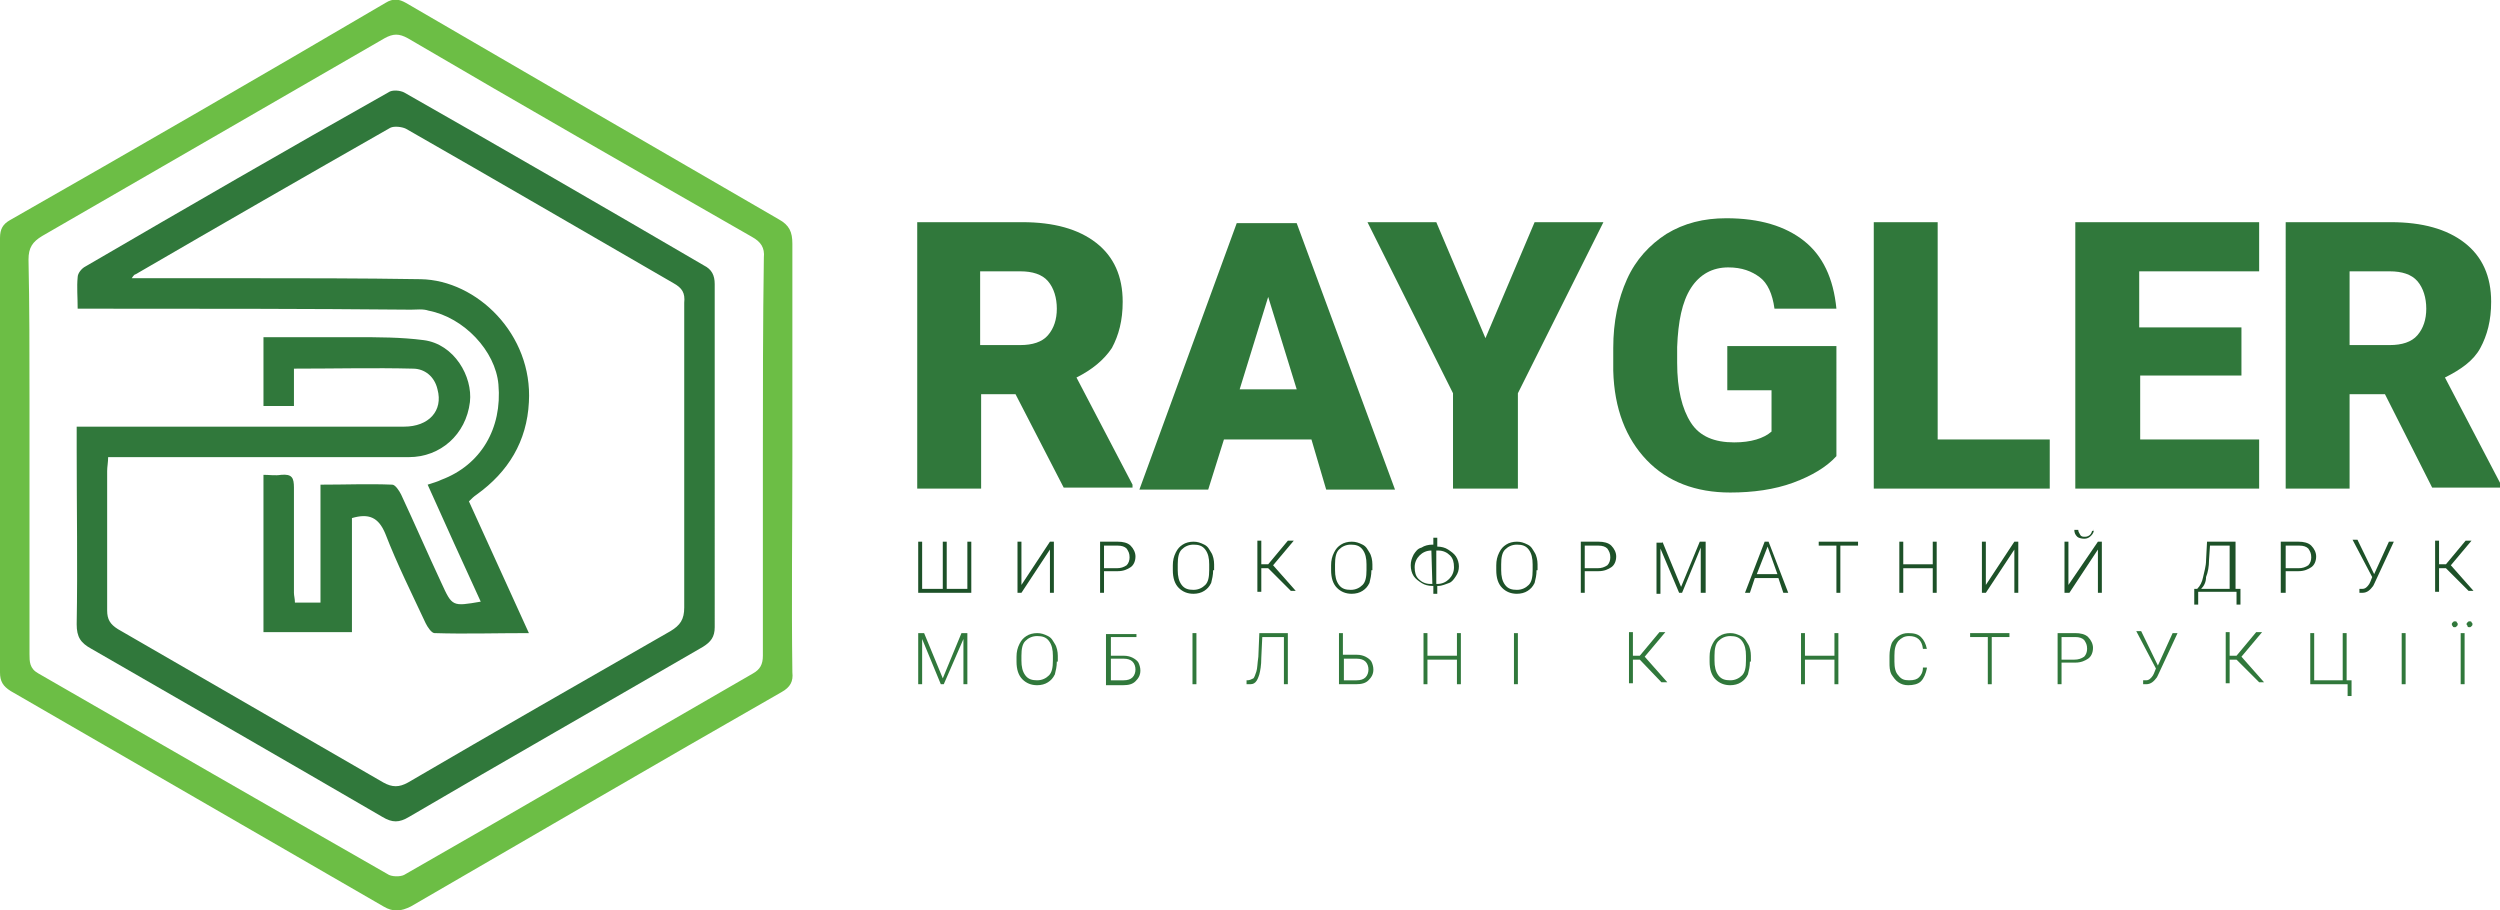 <?xml version="1.0" encoding="utf-8"?>
<!-- Generator: Adobe Illustrator 25.2.1, SVG Export Plug-In . SVG Version: 6.00 Build 0)  -->
<svg version="1.1" id="Layer_1" xmlns="http://www.w3.org/2000/svg" xmlns:xlink="http://www.w3.org/1999/xlink" x="0px" y="0px"
	 viewBox="0 0 254.3 92.6" style="enable-background:new 0 0 254.3 92.6;" xml:space="preserve">
<style type="text/css">
	.st0{fill:none;}
	.st1{fill:#6CBE45;}
	.st2{fill:#30783B;}
	.st3{fill:#1D5128;}
</style>
<g>
	<g>
		<path class="st0" d="M76.4,24c-11.7-6.7-23.3-13.4-35-20.2c-0.8-0.5-1.5-0.5-2.4,0C27.5,10.6,15.9,17.3,4.3,24
			c-1,0.6-1.4,1.2-1.4,2.4C3,31.1,3,35.9,3,40.7c0,8.6,0,17.2,0,25.8c0,0.8,0,1.5,0.9,2c11.9,6.8,23.7,13.6,35.5,20.4
			c0.5,0.3,1.3,0.3,1.7,0.1C53,82.2,64.8,75.3,76.6,68.5c0.8-0.4,1-0.9,1-1.8c0-6.8,0-13.5,0-20.3c0,0,0,0,0,0c0-6.8,0-13.5,0-20.3
			C77.7,25.1,77.3,24.6,76.4,24z M71.5,65.8c-10,5.7-19.9,11.5-29.9,17.3c-1,0.6-1.7,0.6-2.7,0C29.1,77.3,19.2,71.6,9.3,66
			c-1-0.6-1.5-1.2-1.5-2.5c0.1-5.9,0-11.9,0-17.8c0-0.7,0-1.4,0-2.3c0.7,0,1.3,0,1.9,0c10.5,0,20.9,0,31.4,0c2.5,0,4-1.7,3.4-3.8
			c-0.3-1.3-1.3-2.1-2.5-2.1c-4-0.1-8,0-12.1,0c0,1.3,0,2.5,0,3.8c-1.1,0-2,0-3.1,0c0-2.3,0-4.5,0-7c3.2,0,6.3,0,9.3,0
			c2.3,0,4.7,0,7,0.3c3.1,0.4,5,3.7,4.7,6.3c-0.4,3.3-3,5.5-6.2,5.6c-9.8,0-19.5,0-29.3,0c-0.4,0-0.8,0-1.3,0c0,0.5-0.1,1-0.1,1.4
			c0,4.7,0,9.5,0,14.2c0,0.9,0.2,1.4,1.1,1.9c9,5.1,18,10.3,27,15.6c0.9,0.5,1.6,0.6,2.5,0c8.9-5.2,17.8-10.3,26.7-15.4
			c1-0.6,1.4-1.2,1.4-2.4c-0.1-10.3,0-20.6,0-31c0-1-0.3-1.5-1.1-2c-9.1-5.2-18.2-10.5-27.2-15.7c-0.4-0.2-1.2-0.3-1.6-0.1
			c-8.7,4.9-17.3,9.9-25.9,14.9c-0.1,0-0.1,0.1-0.4,0.4c3.9,0,7.5,0,11.1,0c6.1,0,12.2,0,18.3,0.1c5.8,0.1,11.4,5.6,11,12.5
			c-0.2,4-2.1,7.1-5.3,9.4c-0.2,0.2-0.5,0.4-0.8,0.7c2,4.4,4,8.8,6.1,13.4c-3.4,0-6.5,0-9.6,0c-0.3,0-0.7-0.6-0.9-1
			c-1.4-3-2.9-6-4.1-9.1c-0.7-1.7-1.6-2.1-3.4-1.6c0,3.8,0,7.7,0,11.6c-3,0-6,0-9,0c0-5.2,0-10.5,0-16c0.6,0,1.2,0,1.8,0
			c1-0.1,1.3,0.4,1.3,1.3c0,3.6,0,7.1,0,10.7c0,0.3,0,0.6,0.1,1c0.9,0,1.7,0,2.6,0c0-3.9,0-7.8,0-12c2.5,0,4.9,0,7.3,0
			c0.3,0,0.8,0.6,0.9,1c1.4,3,2.7,6,4.1,9c1.1,2.4,1.1,2.4,4,1.9c-1.8-4-3.6-7.9-5.4-11.9c0.5-0.2,1-0.3,1.4-0.5
			c4-1.5,6.1-5.2,5.8-9.7c-0.3-3.4-3.5-6.8-7.1-7.5c-0.6-0.1-1.2-0.1-1.8-0.1c-10.6,0-21.2,0-31.9-0.1c-0.6,0-1.2,0-2,0
			c0-1.2-0.1-2.2,0-3.2c0-0.4,0.4-0.9,0.8-1.1c10.2-6,20.5-11.9,30.8-17.8c0.4-0.2,1.2-0.2,1.6,0c10.2,5.8,20.4,11.7,30.5,17.6
			c0.8,0.5,1.1,1,1.1,1.9c0,11.6,0,23.3,0,34.9C72.7,64.8,72.4,65.3,71.5,65.8z"/>
		<path class="st1" d="M80.6,46.4c0-7.2,0-14.4,0-21.6c0-1.2-0.3-1.9-1.4-2.5C66.6,15,54,7.7,41.3,0.3c-0.7-0.4-1.3-0.5-2.1,0
			C26.6,7.7,13.8,15.1,1,22.4c-0.7,0.4-1,0.9-1,1.8c0,14.7,0,29.5,0,44.2c0,0.9,0.3,1.4,1.1,1.9C13.7,77.6,26.4,84.9,39,92.2
			c1,0.6,1.8,0.5,2.8,0c12.6-7.3,25.1-14.6,37.7-21.8c0.9-0.5,1.2-1.1,1.1-2C80.5,61,80.6,53.7,80.6,46.4z M77.6,46.4
			C77.6,46.4,77.6,46.4,77.6,46.4c0,6.8,0,13.5,0,20.3c0,0.9-0.3,1.4-1,1.8C64.8,75.3,53,82.2,41.1,89c-0.4,0.2-1.3,0.2-1.7-0.1
			C27.5,82.1,15.7,75.3,3.9,68.5c-0.9-0.5-0.9-1.2-0.9-2c0-8.6,0-17.2,0-25.8c0-4.8,0-9.6-0.1-14.3c0-1.2,0.4-1.8,1.4-2.4
			c11.6-6.7,23.2-13.4,34.8-20.1c0.9-0.5,1.5-0.5,2.4,0c11.6,6.8,23.3,13.5,35,20.2c0.9,0.5,1.3,1.1,1.2,2.1
			C77.6,32.9,77.6,39.7,77.6,46.4z"/>
		<path class="st2" d="M72.7,28.9c0-0.9-0.3-1.5-1.1-1.9C61.5,21.1,51.3,15.2,41.1,9.4c-0.4-0.2-1.2-0.3-1.6,0
			C29.2,15.2,19,21.1,8.7,27.1c-0.4,0.2-0.8,0.7-0.8,1.1c-0.1,1,0,2,0,3.2c0.8,0,1.4,0,2,0c10.6,0,21.2,0,31.9,0.1
			c0.6,0,1.2-0.1,1.8,0.1c3.6,0.7,6.8,4.1,7.1,7.5c0.4,4.5-1.8,8.2-5.8,9.7c-0.4,0.2-0.8,0.3-1.4,0.5c1.8,4,3.6,8,5.4,11.9
			c-2.9,0.5-2.9,0.5-4-1.9c-1.4-3-2.7-6-4.1-9c-0.2-0.4-0.6-1-0.9-1c-2.4-0.1-4.7,0-7.3,0c0,4.2,0,8.1,0,12c-1,0-1.8,0-2.6,0
			c0-0.4-0.1-0.7-0.1-1c0-3.6,0-7.1,0-10.7c0-1-0.2-1.4-1.3-1.3c-0.6,0.1-1.2,0-1.8,0c0,5.5,0,10.8,0,16c3,0,5.9,0,9,0
			c0-4,0-7.8,0-11.6c1.7-0.5,2.7-0.1,3.4,1.6c1.2,3.1,2.7,6.1,4.1,9.1c0.2,0.4,0.6,1,0.9,1c3.1,0.1,6.2,0,9.6,0
			c-2.1-4.6-4.1-9-6.1-13.4c0.3-0.3,0.5-0.5,0.8-0.7c3.2-2.3,5.1-5.4,5.3-9.4c0.4-6.9-5.3-12.4-11-12.5c-6.1-0.1-12.2-0.1-18.3-0.1
			c-3.6,0-7.3,0-11.1,0c0.2-0.3,0.3-0.4,0.4-0.4c8.6-5,17.3-10,25.9-14.9c0.4-0.2,1.2-0.1,1.6,0.1c9.1,5.2,18.2,10.5,27.2,15.7
			c0.9,0.5,1.2,1,1.1,2c0,10.3,0,20.6,0,31c0,1.2-0.4,1.8-1.4,2.4c-8.9,5.1-17.8,10.2-26.7,15.4c-0.9,0.5-1.6,0.5-2.5,0
			c-9-5.2-18-10.4-27-15.6c-0.8-0.5-1.1-1-1.1-1.9c0-4.7,0-9.5,0-14.2c0-0.4,0.1-0.9,0.1-1.4c0.5,0,0.9,0,1.3,0c9.8,0,19.5,0,29.3,0
			c3.2,0,5.8-2.3,6.2-5.6c0.3-2.6-1.6-5.9-4.7-6.3c-2.3-0.3-4.6-0.3-7-0.3c-3.1,0-6.2,0-9.3,0c0,2.4,0,4.7,0,7c1,0,2,0,3.1,0
			c0-1.3,0-2.5,0-3.8c4.2,0,8.2-0.1,12.1,0c1.2,0,2.2,0.8,2.5,2.1c0.6,2.2-0.9,3.8-3.4,3.8c-10.5,0-20.9,0-31.4,0
			c-0.6,0-1.2,0-1.9,0c0,0.9,0,1.6,0,2.3c0,5.9,0.1,11.9,0,17.8c0,1.3,0.4,1.9,1.5,2.5c9.9,5.7,19.8,11.4,29.6,17.1
			c1,0.6,1.7,0.6,2.7,0c9.9-5.8,19.9-11.5,29.9-17.3c0.8-0.5,1.2-1,1.2-2C72.7,52.2,72.7,40.5,72.7,28.9z"/>
	</g>
	<g>
		<g>
			<g>
				<g>
					<path class="st2" d="M103.3,40.1h-3.5v9.6h-6.5V22.6h10.7c3.2,0,5.7,0.7,7.5,2.1s2.7,3.4,2.7,6c0,1.9-0.4,3.4-1.1,4.7
						c-0.8,1.2-2,2.2-3.6,3l5.7,10.9v0.3h-7L103.3,40.1z M99.7,35.1h4.1c1.2,0,2.2-0.3,2.8-1c0.6-0.7,0.9-1.6,0.9-2.7
						s-0.3-2.1-0.9-2.8c-0.6-0.7-1.6-1-2.8-1h-4.1V35.1z"/>
					<path class="st2" d="M133.4,44.7h-8.9l-1.6,5.1h-7l9.9-27.1h6.1l10,27.1h-7L133.4,44.7z M126.1,39.6h5.8l-2.9-9.4L126.1,39.6z"
						/>
					<path class="st2" d="M151.1,34.4l5-11.8h7L154.4,40v9.7h-6.6V40l-8.7-17.4h7L151.1,34.4z"/>
					<path class="st2" d="M186.8,46.4c-1,1.1-2.5,2-4.4,2.7c-1.9,0.7-4.1,1-6.4,1c-3.5,0-6.4-1.1-8.5-3.3c-2.1-2.2-3.3-5.2-3.4-9.1
						l0-2.3c0-2.7,0.5-5,1.4-7c0.9-2,2.3-3.5,4-4.6c1.8-1.1,3.8-1.6,6.1-1.6c3.4,0,6,0.8,7.9,2.3c1.9,1.5,3,3.8,3.3,6.9h-6.3
						c-0.2-1.5-0.7-2.6-1.5-3.2s-1.8-1-3.2-1c-1.6,0-2.9,0.7-3.8,2.1s-1.3,3.4-1.4,6v1.6c0,2.7,0.5,4.7,1.4,6.1c0.9,1.4,2.4,2,4.4,2
						c1.7,0,3-0.4,3.8-1.1v-4.2h-4.5v-4.5h11.1V46.4z"/>
					<path class="st2" d="M197.1,44.7h11.4v5h-17.9V22.6h6.5V44.7z"/>
					<path class="st2" d="M228,38.2h-10.3v6.5h12.1v5h-18.7V22.6h18.7v5h-12.2v5.7H228V38.2z"/>
					<path class="st2" d="M242.6,40.1H239v9.6h-6.5V22.6h10.7c3.2,0,5.7,0.7,7.5,2.1c1.8,1.4,2.7,3.4,2.7,6c0,1.9-0.4,3.4-1.1,4.7
						s-2,2.2-3.6,3l5.7,10.9v0.3h-7L242.6,40.1z M239,35.1h4.1c1.2,0,2.2-0.3,2.8-1c0.6-0.7,0.9-1.6,0.9-2.7s-0.3-2.1-0.9-2.8
						c-0.6-0.7-1.6-1-2.8-1H239V35.1z"/>
				</g>
			</g>
			<g>
				<g>
					<path class="st3" d="M93.8,55.1v4.8h2.1v-4.8h0.4v4.8h2.1v-4.8h0.4v5.2h-5.4v-5.2H93.8z"/>
					<path class="st3" d="M106.8,55.1h0.4v5.2h-0.4v-4.4l-2.9,4.4h-0.4v-5.2h0.4v4.4L106.8,55.1z"/>
					<path class="st3" d="M112.3,58.2v2.1h-0.4v-5.2h1.8c0.5,0,1,0.1,1.3,0.4c0.3,0.3,0.5,0.7,0.5,1.1c0,0.5-0.2,0.9-0.5,1.1
						s-0.7,0.4-1.3,0.4H112.3z M112.3,57.8h1.3c0.4,0,0.7-0.1,1-0.3c0.2-0.2,0.3-0.5,0.3-0.8c0-0.4-0.1-0.6-0.3-0.9
						c-0.2-0.2-0.5-0.3-0.9-0.3h-1.4V57.8z"/>
					<path class="st3" d="M123.4,58c0,0.5-0.1,0.9-0.2,1.3c-0.2,0.4-0.4,0.6-0.7,0.8c-0.3,0.2-0.7,0.3-1.1,0.3
						c-0.6,0-1.1-0.2-1.5-0.6c-0.4-0.4-0.6-1-0.6-1.8v-0.5c0-0.5,0.1-0.9,0.3-1.3c0.2-0.4,0.4-0.6,0.7-0.8c0.3-0.2,0.7-0.3,1.1-0.3
						c0.4,0,0.7,0.1,1.1,0.3s0.5,0.5,0.7,0.8s0.3,0.8,0.3,1.2V58z M123,57.4c0-0.6-0.1-1.1-0.4-1.5c-0.3-0.4-0.7-0.5-1.2-0.5
						c-0.5,0-0.9,0.2-1.2,0.5s-0.4,0.8-0.4,1.5V58c0,0.6,0.1,1.1,0.4,1.5c0.3,0.4,0.7,0.5,1.2,0.5c0.5,0,0.9-0.2,1.2-0.5
						s0.4-0.8,0.4-1.5V57.4z"/>
					<path class="st3" d="M129,57.8h-0.7v2.4h-0.4v-5.2h0.4v2.4h0.7l2-2.4h0.6l-2.1,2.5l2.3,2.6h-0.5L129,57.8z"/>
					<path class="st3" d="M139.5,58c0,0.5-0.1,0.9-0.2,1.3c-0.2,0.4-0.4,0.6-0.7,0.8c-0.3,0.2-0.7,0.3-1.1,0.3
						c-0.6,0-1.1-0.2-1.5-0.6c-0.4-0.4-0.6-1-0.6-1.8v-0.5c0-0.5,0.1-0.9,0.3-1.3c0.2-0.4,0.4-0.6,0.7-0.8c0.3-0.2,0.7-0.3,1.1-0.3
						c0.4,0,0.7,0.1,1.1,0.3s0.5,0.5,0.7,0.8s0.3,0.8,0.3,1.2V58z M139,57.4c0-0.6-0.1-1.1-0.4-1.5c-0.3-0.4-0.7-0.5-1.2-0.5
						c-0.5,0-0.9,0.2-1.2,0.5s-0.4,0.8-0.4,1.5V58c0,0.6,0.1,1.1,0.4,1.5c0.3,0.4,0.7,0.5,1.2,0.5c0.5,0,0.9-0.2,1.2-0.5
						s0.4-0.8,0.4-1.5V57.4z"/>
					<path class="st3" d="M146.1,55.6h0.1c0.4,0,0.8,0.1,1.1,0.3s0.6,0.4,0.8,0.7c0.2,0.3,0.3,0.7,0.3,1c0,0.4-0.1,0.7-0.3,1
						s-0.4,0.6-0.7,0.7s-0.7,0.3-1.1,0.3h-0.1v0.8h-0.4v-0.8h-0.1c-0.4,0-0.8-0.1-1.1-0.3c-0.3-0.2-0.6-0.4-0.8-0.7
						c-0.2-0.3-0.3-0.7-0.3-1.1c0-0.4,0.1-0.7,0.3-1.1c0.2-0.3,0.4-0.6,0.8-0.7c0.3-0.2,0.7-0.3,1.1-0.3h0.1v-0.7h0.4V55.6z
						 M145.6,56c-0.5,0-0.9,0.2-1.2,0.5c-0.3,0.3-0.5,0.7-0.5,1.2c0,0.5,0.1,0.9,0.4,1.2c0.3,0.3,0.7,0.5,1.2,0.5l0.2,0L145.6,56
						L145.6,56z M146.1,56v3.4h0.1c0.5,0,0.9-0.2,1.2-0.5s0.5-0.7,0.5-1.2c0-0.5-0.1-0.9-0.4-1.2c-0.3-0.3-0.7-0.5-1.2-0.5L146.1,56
						z"/>
					<path class="st3" d="M156.3,58c0,0.5-0.1,0.9-0.2,1.3c-0.2,0.4-0.4,0.6-0.7,0.8c-0.3,0.2-0.7,0.3-1.1,0.3
						c-0.6,0-1.1-0.2-1.5-0.6c-0.4-0.4-0.6-1-0.6-1.8v-0.5c0-0.5,0.1-0.9,0.3-1.3c0.2-0.4,0.4-0.6,0.7-0.8c0.3-0.2,0.7-0.3,1.1-0.3
						c0.4,0,0.7,0.1,1.1,0.3s0.5,0.5,0.7,0.8s0.3,0.8,0.3,1.2V58z M155.9,57.4c0-0.6-0.1-1.1-0.4-1.5c-0.3-0.4-0.7-0.5-1.2-0.5
						c-0.5,0-0.9,0.2-1.2,0.5s-0.4,0.8-0.4,1.5V58c0,0.6,0.1,1.1,0.4,1.5c0.3,0.4,0.7,0.5,1.2,0.5c0.5,0,0.9-0.2,1.2-0.5
						s0.4-0.8,0.4-1.5V57.4z"/>
					<path class="st3" d="M161.2,58.2v2.1h-0.4v-5.2h1.8c0.5,0,1,0.1,1.3,0.4c0.3,0.3,0.5,0.7,0.5,1.1c0,0.5-0.2,0.9-0.5,1.1
						s-0.7,0.4-1.3,0.4H161.2z M161.2,57.8h1.3c0.4,0,0.7-0.1,1-0.3c0.2-0.2,0.3-0.5,0.3-0.8c0-0.4-0.1-0.6-0.3-0.9
						c-0.2-0.2-0.5-0.3-0.9-0.3h-1.4V57.8z"/>
					<path class="st3" d="M169.1,55.1l1.9,4.6l1.9-4.6h0.6v5.2H173V58l0-2.3l-1.9,4.6h-0.3l-1.9-4.5l0,2.3v2.3h-0.4v-5.2H169.1z"/>
					<path class="st3" d="M180.9,58.8h-2.4l-0.5,1.5h-0.5l2-5.2h0.4l2,5.2h-0.5L180.9,58.8z M178.7,58.4h2.1l-1-2.8L178.7,58.4z"/>
					<path class="st3" d="M189,55.5h-1.8v4.8h-0.4v-4.8H185v-0.4h4V55.5z"/>
					<path class="st3" d="M197,60.3h-0.4v-2.5h-3v2.5h-0.4v-5.2h0.4v2.3h3v-2.3h0.4V60.3z"/>
					<path class="st3" d="M204.9,55.1h0.4v5.2h-0.4v-4.4l-2.9,4.4h-0.4v-5.2h0.4v4.4L204.9,55.1z"/>
					<path class="st3" d="M213.4,55.1h0.4v5.2h-0.4v-4.4l-2.9,4.4H210v-5.2h0.4v4.4L213.4,55.1z M213,53.8c0,0.3-0.1,0.5-0.3,0.7
						c-0.2,0.2-0.4,0.3-0.7,0.3c-0.3,0-0.6-0.1-0.7-0.2c-0.2-0.2-0.3-0.4-0.3-0.7h0.4c0,0.2,0.1,0.3,0.2,0.5s0.3,0.2,0.5,0.2
						c0.2,0,0.4-0.1,0.5-0.2c0.1-0.1,0.2-0.3,0.2-0.4H213z"/>
					<path class="st3" d="M227.3,59.9h0.6l0,1.6h-0.4v-1.3h-3.9v1.3h-0.4v-1.6h0.3c0.3-0.3,0.5-0.7,0.6-1.2s0.3-1.1,0.3-1.7l0.1-1.9
						h2.9V59.9z M223.9,59.9h2.9v-4.4h-2l-0.1,1.5c0,0.6-0.1,1.2-0.3,1.7C224.4,59.2,224.2,59.6,223.9,59.9z"/>
					<path class="st3" d="M232.5,58.2v2.1H232v-5.2h1.8c0.5,0,1,0.1,1.3,0.4c0.3,0.3,0.5,0.7,0.5,1.1c0,0.5-0.2,0.9-0.5,1.1
						s-0.7,0.4-1.3,0.4H232.5z M232.5,57.8h1.3c0.4,0,0.7-0.1,1-0.3c0.2-0.2,0.3-0.5,0.3-0.8c0-0.4-0.1-0.6-0.3-0.9
						c-0.2-0.2-0.5-0.3-0.9-0.3h-1.4V57.8z"/>
					<path class="st3" d="M241.5,58.4l1.5-3.3h0.5l-2,4.3l-0.1,0.2c-0.3,0.4-0.6,0.7-1.1,0.7c-0.1,0-0.3,0-0.3,0l0-0.4
						c0,0,0.1,0,0.3,0c0.3,0,0.5-0.2,0.7-0.5l0.1-0.2l0.2-0.5l-2-3.8h0.5L241.5,58.4z"/>
					<path class="st3" d="M248.8,57.8h-0.7v2.4h-0.4v-5.2h0.4v2.4h0.7l2-2.4h0.6l-2.1,2.5l2.3,2.6h-0.5L248.8,57.8z"/>
					<path class="st2" d="M94,64.4l1.9,4.6l1.9-4.6h0.6v5.2h-0.4v-2.3l0-2.3L96,69.6h-0.3L93.8,65l0,2.3v2.3h-0.4v-5.2H94z"/>
					<path class="st2" d="M107.5,67.3c0,0.5-0.1,0.9-0.2,1.3c-0.2,0.4-0.4,0.6-0.7,0.8c-0.3,0.2-0.7,0.3-1.1,0.3
						c-0.6,0-1.1-0.2-1.5-0.6c-0.4-0.4-0.6-1-0.6-1.8v-0.5c0-0.5,0.1-0.9,0.3-1.3c0.2-0.4,0.4-0.6,0.7-0.8c0.3-0.2,0.7-0.3,1.1-0.3
						c0.4,0,0.7,0.1,1.1,0.3s0.5,0.5,0.7,0.8s0.3,0.8,0.3,1.2V67.3z M107.1,66.7c0-0.6-0.1-1.1-0.4-1.5c-0.3-0.4-0.7-0.5-1.2-0.5
						c-0.5,0-0.9,0.2-1.2,0.5s-0.4,0.8-0.4,1.5v0.5c0,0.6,0.1,1.1,0.4,1.5c0.3,0.4,0.7,0.5,1.2,0.5c0.5,0,0.9-0.2,1.2-0.5
						s0.4-0.8,0.4-1.5V66.7z"/>
					<path class="st2" d="M115.7,64.8H113v1.9h1.3c0.4,0,0.7,0.1,0.9,0.2s0.5,0.3,0.6,0.5c0.1,0.2,0.2,0.5,0.2,0.8
						c0,0.5-0.2,0.8-0.5,1.1s-0.7,0.4-1.3,0.4h-1.7v-5.2h3.1V64.8z M113,67v2.2h1.3c0.4,0,0.7-0.1,0.9-0.3c0.2-0.2,0.3-0.5,0.3-0.8
						c0-0.3-0.1-0.6-0.3-0.8c-0.2-0.2-0.5-0.3-0.9-0.3H113z"/>
					<path class="st2" d="M121.7,69.6h-0.4v-5.2h0.4V69.6z"/>
					<path class="st2" d="M131,64.4v5.2h-0.4v-4.8h-2.2l-0.1,2.1c0,0.8-0.1,1.3-0.2,1.7c-0.1,0.3-0.2,0.6-0.4,0.8
						c-0.2,0.2-0.4,0.2-0.7,0.2h-0.2v-0.4l0.1,0c0.2,0,0.4-0.1,0.6-0.2c0.1-0.1,0.2-0.4,0.3-0.7c0.1-0.3,0.1-0.8,0.2-1.5l0.1-2.4
						H131z"/>
					<path class="st2" d="M136.7,66.6h1.3c0.4,0,0.7,0.1,0.9,0.2s0.5,0.3,0.6,0.5c0.1,0.2,0.2,0.5,0.2,0.8c0,0.5-0.2,0.8-0.5,1.1
						s-0.7,0.4-1.3,0.4h-1.7v-5.2h0.4V66.6z M136.7,67v2.2h1.3c0.4,0,0.7-0.1,0.9-0.3c0.2-0.2,0.3-0.5,0.3-0.8
						c0-0.3-0.1-0.6-0.3-0.8c-0.2-0.2-0.5-0.3-0.9-0.3H136.7z"/>
					<path class="st2" d="M148.6,69.6h-0.4v-2.5h-3v2.5h-0.4v-5.2h0.4v2.3h3v-2.3h0.4V69.6z"/>
					<path class="st2" d="M154.5,69.6H154v-5.2h0.4V69.6z"/>
					<path class="st2" d="M166.8,67.1h-0.7v2.4h-0.4v-5.2h0.4v2.4h0.7l2-2.4h0.6l-2.1,2.5l2.3,2.6H169L166.8,67.1z"/>
					<path class="st2" d="M178,67.3c0,0.5-0.1,0.9-0.2,1.3c-0.2,0.4-0.4,0.6-0.7,0.8c-0.3,0.2-0.7,0.3-1.1,0.3
						c-0.6,0-1.1-0.2-1.5-0.6c-0.4-0.4-0.6-1-0.6-1.8v-0.5c0-0.5,0.1-0.9,0.3-1.3c0.2-0.4,0.4-0.6,0.7-0.8c0.3-0.2,0.7-0.3,1.1-0.3
						c0.4,0,0.7,0.1,1.1,0.3s0.5,0.5,0.7,0.8s0.3,0.8,0.3,1.2V67.3z M177.6,66.7c0-0.6-0.1-1.1-0.4-1.5c-0.3-0.4-0.7-0.5-1.2-0.5
						c-0.5,0-0.9,0.2-1.2,0.5s-0.4,0.8-0.4,1.5v0.5c0,0.6,0.1,1.1,0.4,1.5c0.3,0.4,0.7,0.5,1.2,0.5c0.5,0,0.9-0.2,1.2-0.5
						s0.4-0.8,0.4-1.5V66.7z"/>
					<path class="st2" d="M187,69.6h-0.4v-2.5h-3v2.5h-0.4v-5.2h0.4v2.3h3v-2.3h0.4V69.6z"/>
					<path class="st2" d="M196,68c-0.1,0.5-0.3,1-0.6,1.3c-0.3,0.3-0.8,0.4-1.3,0.4c-0.4,0-0.7-0.1-1-0.3s-0.5-0.5-0.7-0.8
						c-0.2-0.4-0.2-0.8-0.2-1.2v-0.7c0-0.5,0.1-0.9,0.2-1.2s0.4-0.6,0.7-0.8s0.6-0.3,1-0.3c0.6,0,1,0.1,1.3,0.4
						c0.3,0.3,0.5,0.7,0.6,1.2h-0.4c-0.1-0.9-0.6-1.3-1.4-1.3c-0.5,0-0.8,0.2-1.1,0.5c-0.3,0.4-0.4,0.8-0.4,1.5v0.6
						c0,0.6,0.1,1.1,0.4,1.4c0.3,0.4,0.6,0.5,1.1,0.5c0.5,0,0.8-0.1,1-0.3c0.2-0.2,0.4-0.5,0.4-1H196z"/>
					<path class="st2" d="M204.4,64.8h-1.8v4.8h-0.4v-4.8h-1.8v-0.4h4V64.8z"/>
					<path class="st2" d="M209.7,67.5v2.1h-0.4v-5.2h1.8c0.5,0,1,0.1,1.3,0.4c0.3,0.3,0.5,0.7,0.5,1.1c0,0.5-0.2,0.9-0.5,1.1
						s-0.7,0.4-1.3,0.4H209.7z M209.7,67.1h1.3c0.4,0,0.7-0.1,1-0.3c0.2-0.2,0.3-0.5,0.3-0.8c0-0.4-0.1-0.6-0.3-0.9
						c-0.2-0.2-0.5-0.3-0.9-0.3h-1.4V67.1z"/>
					<path class="st2" d="M219.5,67.7l1.5-3.3h0.5l-2,4.3l-0.1,0.2c-0.3,0.4-0.6,0.7-1.1,0.7c-0.1,0-0.3,0-0.3,0l0-0.4
						c0,0,0.1,0,0.3,0c0.3,0,0.5-0.2,0.7-0.5l0.1-0.2l0.2-0.5l-2-3.8h0.5L219.5,67.7z"/>
					<path class="st2" d="M227.5,67.1h-0.7v2.4h-0.4v-5.2h0.4v2.4h0.7l2-2.4h0.6l-2.1,2.5l2.3,2.6h-0.5L227.5,67.1z"/>
					<path class="st2" d="M235,64.4h0.4v4.8h2.9v-4.8h0.4v4.8h0.5l0,1.6h-0.4v-1.2H235V64.4z"/>
					<path class="st2" d="M244.7,69.6h-0.4v-5.2h0.4V69.6z"/>
					<path class="st2" d="M249.4,63.5c0-0.1,0-0.1,0.1-0.2s0.1-0.1,0.2-0.1c0.1,0,0.2,0,0.2,0.1c0.1,0.1,0.1,0.1,0.1,0.2
						c0,0.1,0,0.1-0.1,0.2c-0.1,0.1-0.1,0.1-0.2,0.1c-0.1,0-0.2,0-0.2-0.1C249.4,63.6,249.4,63.6,249.4,63.5z M250.7,69.6h-0.4v-5.2
						h0.4V69.6z M250.9,63.5c0-0.1,0-0.1,0.1-0.2c0.1-0.1,0.1-0.1,0.2-0.1s0.2,0,0.2,0.1c0.1,0.1,0.1,0.1,0.1,0.2
						c0,0.1,0,0.1-0.1,0.2c-0.1,0.1-0.1,0.1-0.2,0.1s-0.2,0-0.2-0.1C251,63.6,250.9,63.6,250.9,63.5z"/>
				</g>
			</g>
		</g>
	</g>
</g>
</svg>
